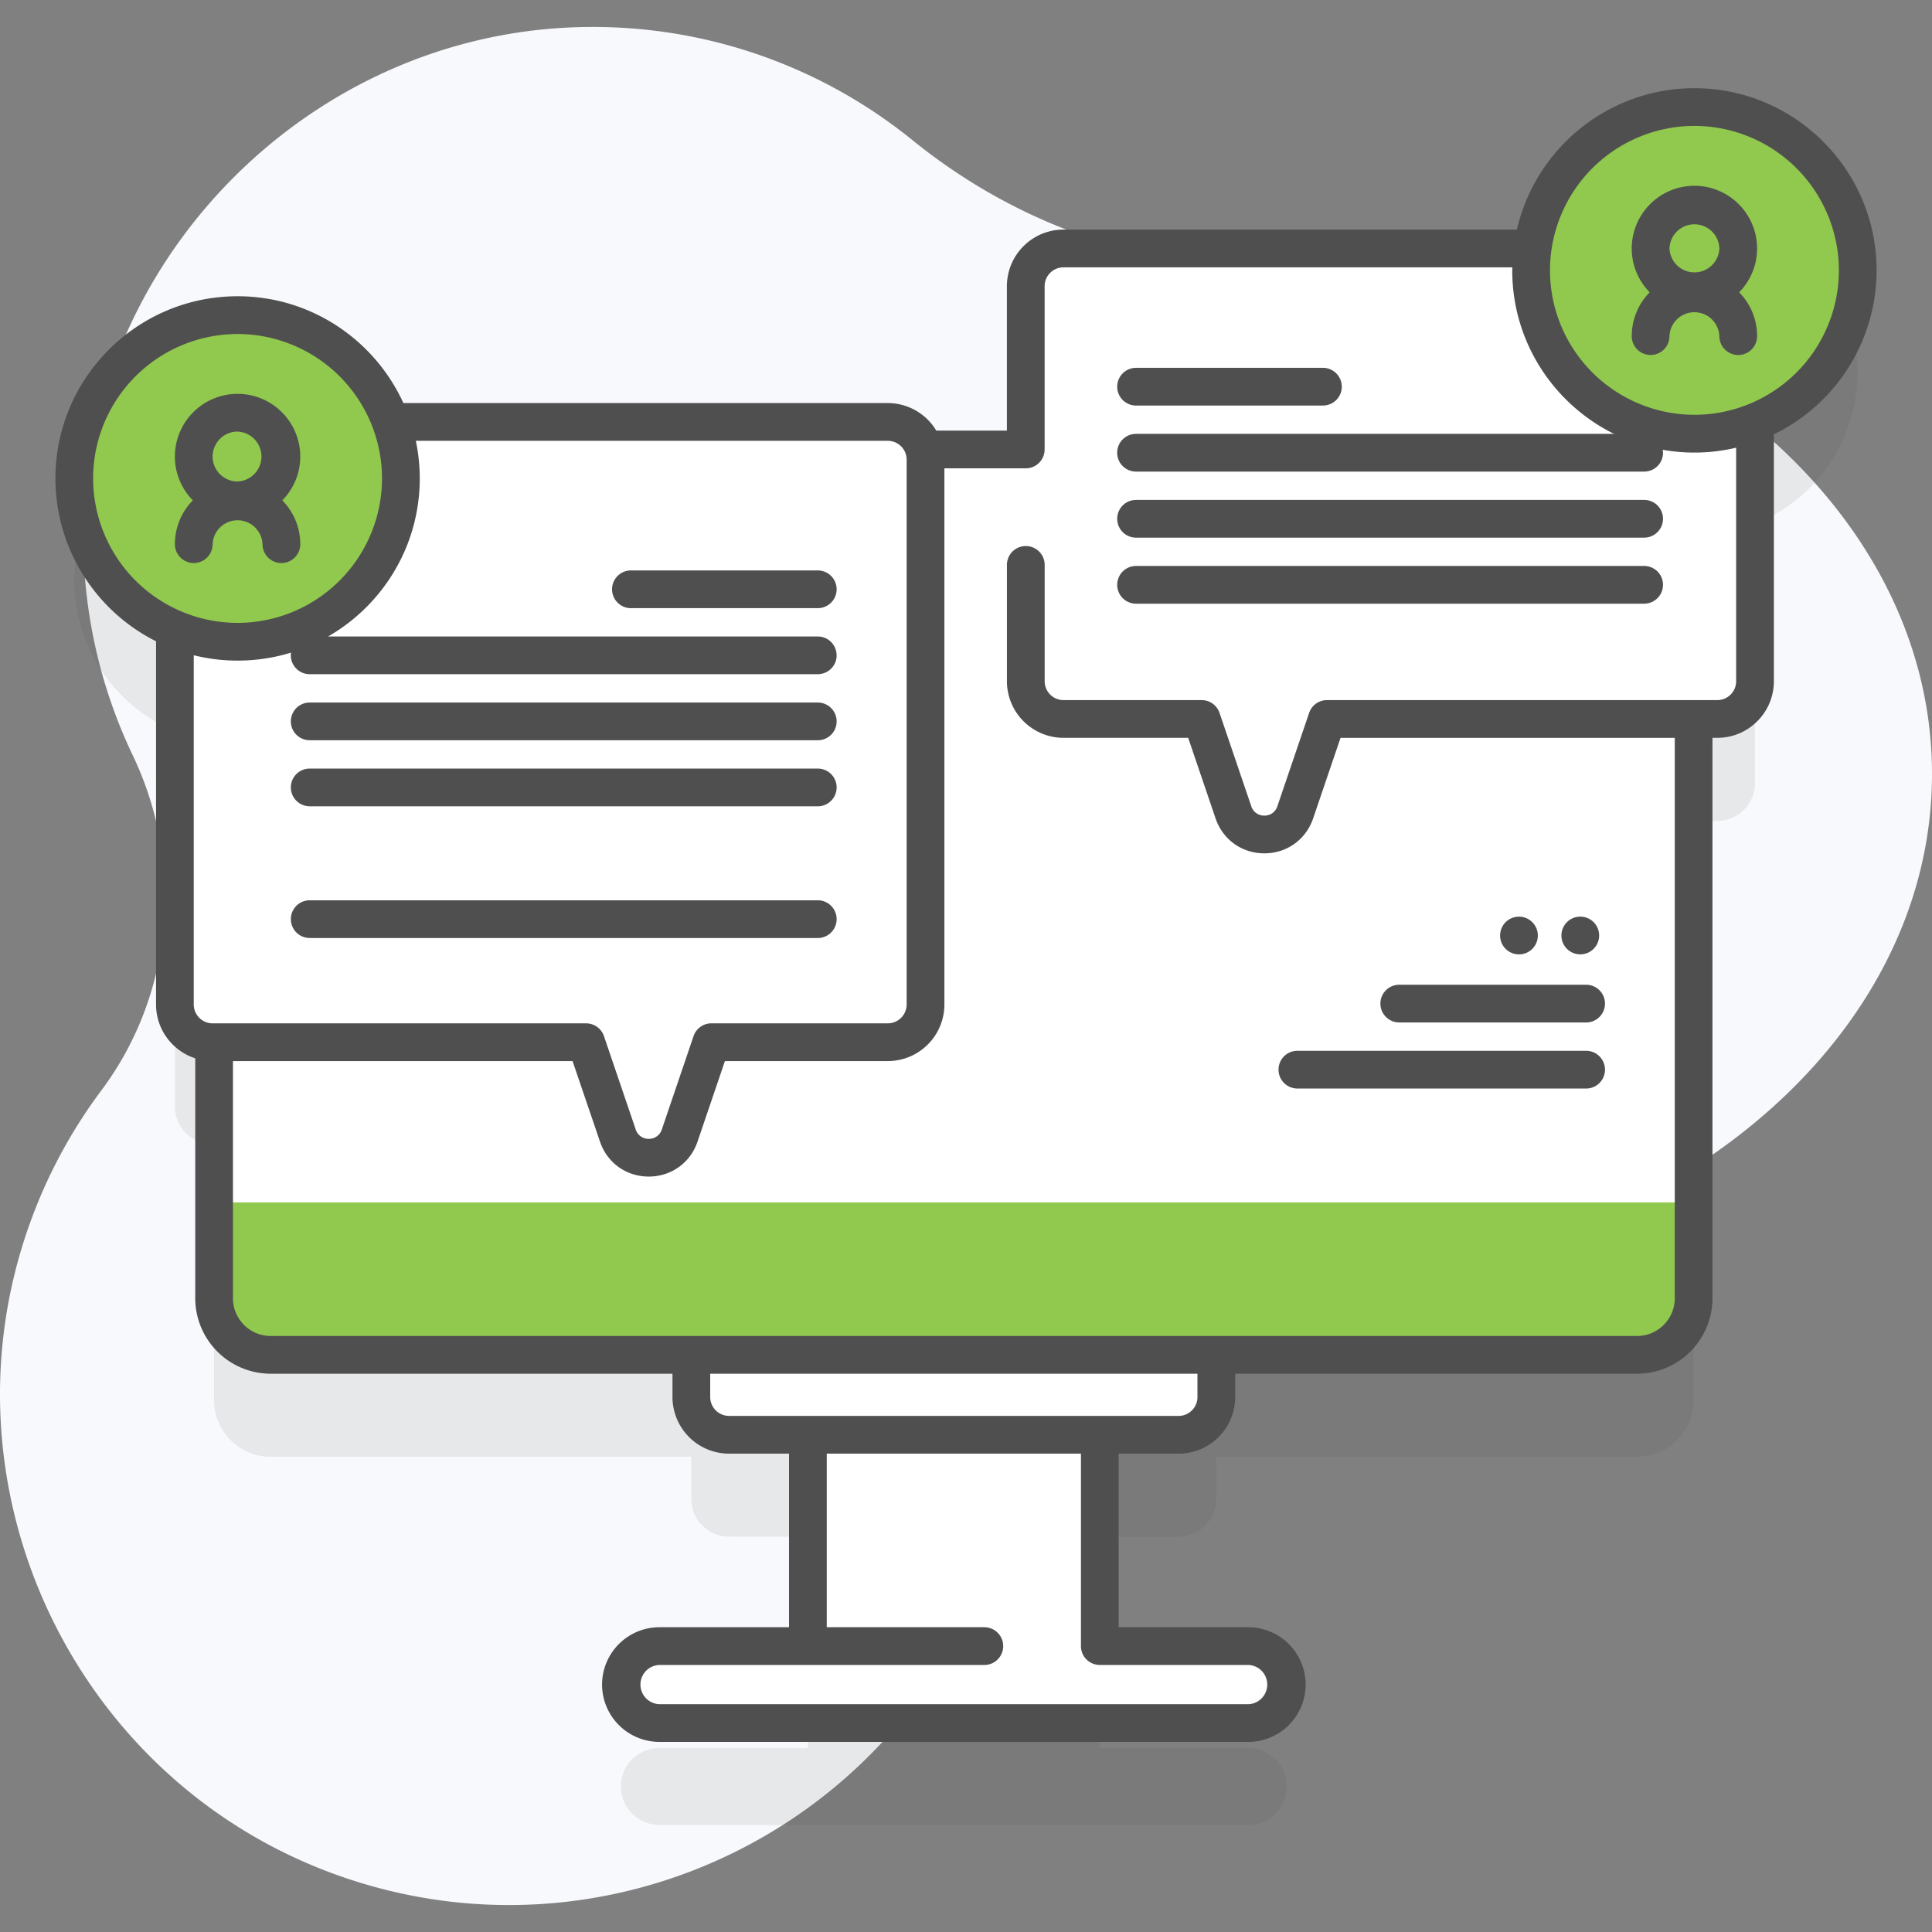 <svg xmlns="http://www.w3.org/2000/svg" width="83" height="83" fill="none" viewBox="0 0 83 83"><rect x="0" y="0" width="83" height="83" fill="#808080" stroke="none"/><g clip-path="url(#clip0_228_2170)"><path fill="#F7F9FC" d="M54.942 11.377c-.222 0-.443.002-.664.006-5.5.1-10.802-1.9-15.077-5.361a21.78 21.78 0 0 0-13.897-4.863C13.286 1.237 3.381 11.384 3.58 23.4c.054 3.236.81 6.3 2.123 9.048 2.237 4.681 1.755 10.25-1.354 14.405a21.841 21.841 0 0 0-3.09 5.772C-2.765 63.933 3.18 76.503 14.48 80.552c11.507 4.123 24.126-1.972 28.076-13.497.293-.853.53-1.713.712-2.574 1.161-5.467 5.931-9.382 11.521-9.358h.154C70.438 55.123 83 45.33 83 33.25c0-12.08-12.562-21.873-28.058-21.873z"/><path fill="#4F4F4F" d="M72.793 8.977a7.016 7.016 0 0 0-6.95 6.074H45.688c-.895 0-1.621.726-1.621 1.621v7.014H39.7a1.621 1.621 0 0 0-1.559-1.183h-21.35a7.019 7.019 0 0 0-13.6 2.428 7.018 7.018 0 0 0 4.322 6.48V47.53a1.62 1.62 0 0 0 1.622 1.621h.062v11a2.432 2.432 0 0 0 2.432 2.432H29.7v1.812c0 .895.726 1.621 1.621 1.621h3.386v9.078h-6.38a1.653 1.653 0 0 0 0 3.306h25.3a1.653 1.653 0 0 0 0-3.306h-6.38v-9.078h3.386a1.62 1.62 0 0 0 1.62-1.62v-1.813h18.073a2.432 2.432 0 0 0 2.431-2.432V35.265h1.018c.895 0 1.62-.727 1.62-1.621V22.508a7.017 7.017 0 0 0-2.603-13.531z" opacity=".1"/><path fill="#fff" d="M34.708 56.82h12.54v16.06h-12.54V56.82z"/><path fill="#fff" d="M50.633 61.64h-19.31a1.621 1.621 0 0 1-1.622-1.622v-3.671h22.553v3.671a1.62 1.62 0 0 1-1.62 1.621z"/><path fill="#91C84E" d="M70.327 58.207H11.629a2.432 2.432 0 0 1-2.432-2.432V21.741a2.432 2.432 0 0 1 2.432-2.431h58.698a2.432 2.432 0 0 1 2.431 2.431v34.034a2.432 2.432 0 0 1-2.431 2.432z"/><path fill="#fff" d="M72.759 21.74v29.918H9.199V21.74a2.431 2.431 0 0 1 2.432-2.431h58.696a2.431 2.431 0 0 1 2.432 2.431zM53.628 74.023h-25.3a1.653 1.653 0 0 1 0-3.305h25.3a1.653 1.653 0 0 1 0 3.305z"/><path fill="#fff" d="M39.762 19.748v23.405c0 .895-.726 1.622-1.621 1.622h-7.579l-1.363 4.01c-.431 1.27-2.224 1.27-2.655 0l-1.365-4.01H9.135a1.62 1.62 0 0 1-1.621-1.622V19.748a1.62 1.62 0 0 1 1.62-1.621h29.007c.895 0 1.621.726 1.621 1.621z"/><path fill="#4F4F4F" d="M27.105 26.127h8.027a.81.81 0 0 0 0-1.621h-8.027a.81.81 0 1 0 0 1.621zm8.838 2.026a.81.81 0 0 1-.81.81h-21.83a.81.81 0 0 1 0-1.62h21.828a.81.81 0 0 1 .81.81zm-22.638 3.649h21.827a.81.81 0 0 0 0-1.621H13.305a.81.81 0 1 0 0 1.62zm0 2.837h21.827a.81.81 0 0 0 0-1.621H13.305a.81.81 0 1 0 0 1.62zm0 5.659h21.827a.81.81 0 1 0 0-1.621H13.305a.81.81 0 1 0 0 1.62z"/><path fill="#91C84E" d="M10.206 27.57a7.016 7.016 0 1 0 0-14.032 7.016 7.016 0 0 0 0 14.032z"/><path fill="#4F4F4F" d="M12.9 19.613a2.696 2.696 0 0 0-2.694-2.693 2.696 2.696 0 0 0-2.693 2.693c0 .733.295 1.397.771 1.883a2.683 2.683 0 0 0-.77 1.882.81.81 0 0 0 1.62 0 1.073 1.073 0 0 1 2.144 0 .81.81 0 0 0 1.622 0c0-.732-.295-1.396-.771-1.882.476-.486.77-1.15.77-1.883zm-2.694-1.072a1.073 1.073 0 0 1 0 2.144 1.073 1.073 0 0 1-1.072-1.072c0-.591.481-1.072 1.072-1.072z"/><path fill="#fff" d="M75.397 12.296v16.971c0 .895-.726 1.621-1.621 1.621H57.009l-1.365 4.01c-.431 1.268-2.224 1.268-2.655 0l-1.364-4.01H45.69a1.622 1.622 0 0 1-1.621-1.62V12.295c0-.895.726-1.621 1.62-1.621h28.088c.895 0 1.62.726 1.62 1.62z"/><path fill="#4F4F4F" d="M56.834 17.423h-8.028a.81.81 0 0 1 0-1.621h8.028a.81.81 0 1 1 0 1.62zm14.611 2.027a.81.81 0 0 1-.81.81h-21.83a.81.81 0 0 1 0-1.621h21.828a.81.81 0 0 1 .81.81zm-.811 3.648H48.806a.81.81 0 0 1 0-1.621h21.828a.81.81 0 1 1 0 1.62zm0 2.837H48.806a.81.81 0 0 1 0-1.621h21.828a.81.81 0 1 1 0 1.62z"/><path fill="#91C84E" d="M72.793 18.632a7.016 7.016 0 1 0 0-14.032 7.016 7.016 0 0 0 0 14.032z"/><path fill="#4F4F4F" d="M70.871 12.557a2.684 2.684 0 0 0-.77 1.883.81.81 0 0 0 1.62 0 1.073 1.073 0 0 1 2.144 0 .81.81 0 0 0 1.622 0c0-.733-.295-1.397-.771-1.883.476-.486.77-1.15.77-1.882a2.696 2.696 0 0 0-2.693-2.694 2.696 2.696 0 0 0-2.693 2.694c0 .732.295 1.396.771 1.882zm2.995-1.882a1.073 1.073 0 0 1-2.144 0 1.072 1.072 0 0 1 2.143 0z"/><path fill="#4F4F4F" d="M80.62 11.616c0-4.316-3.511-7.827-7.827-7.827-3.713 0-6.828 2.6-7.626 6.074H45.689a2.434 2.434 0 0 0-2.432 2.432v6.203h-3.035a2.43 2.43 0 0 0-2.082-1.182H17.33c-1.234-2.703-3.962-4.589-7.123-4.589-4.315 0-7.826 3.511-7.826 7.827a7.834 7.834 0 0 0 4.323 6.996v15.603c0 1.08.708 1.997 1.684 2.313v10.308a3.246 3.246 0 0 0 3.242 3.242h17.26v1.002a2.435 2.435 0 0 0 2.432 2.432h2.575v7.457h-5.569a2.466 2.466 0 0 0-2.463 2.463 2.466 2.466 0 0 0 2.463 2.463h25.3a2.466 2.466 0 0 0 2.463-2.463 2.466 2.466 0 0 0-2.463-2.463h-5.57V62.45h2.575a2.435 2.435 0 0 0 2.432-2.432v-1.002h17.262a3.246 3.246 0 0 0 3.242-3.242V31.698h.207c1.34 0 2.431-1.09 2.431-2.431v-10.61a7.836 7.836 0 0 0 4.413-7.041zM4 20.554a6.213 6.213 0 0 1 6.206-6.205 6.213 6.213 0 0 1 6.206 6.205 6.213 6.213 0 0 1-6.206 6.206 6.212 6.212 0 0 1-6.205-6.206zm4.324 7.596c.603.15 1.233.23 1.882.23 4.316 0 7.827-3.51 7.827-7.826a7.82 7.82 0 0 0-.169-1.616H38.14a.81.81 0 0 1 .81.81v23.405a.81.81 0 0 1-.81.81h-7.577a.81.81 0 0 0-.768.55l-1.363 4.011a.576.576 0 0 1-.561.401.576.576 0 0 1-.56-.401l-1.364-4.01a.81.81 0 0 0-.768-.55H9.134a.812.812 0 0 1-.81-.81V28.15zm38.924 43.378h6.38a.843.843 0 0 1 0 1.685h-25.3a.843.843 0 0 1 0-1.685h13.96a.81.81 0 0 0 0-1.621h-6.77V62.45h10.92v8.267c0 .448.362.81.81.81zm4.196-11.51c0 .447-.364.81-.81.81H31.321a.811.811 0 0 1-.81-.81v-1.002h20.932v1.002zm23.142-30.751a.81.81 0 0 1-.81.81H57.008a.81.81 0 0 0-.767.55l-1.364 4.01a.576.576 0 0 1-.56.402.576.576 0 0 1-.561-.401l-1.364-4.011a.81.81 0 0 0-.768-.55H45.69a.811.811 0 0 1-.81-.81v-4.998a.81.81 0 0 0-1.622 0v4.998a2.435 2.435 0 0 0 2.432 2.431h5.355l1.177 3.462c.31.911 1.132 1.5 2.095 1.5.963 0 1.786-.589 2.096-1.5l1.177-3.461h14.359v24.075c0 .894-.727 1.621-1.621 1.621H11.629a1.623 1.623 0 0 1-1.621-1.62v-10.19h14.59l1.178 3.461c.31.912 1.132 1.5 2.095 1.5.963 0 1.785-.588 2.095-1.5l1.177-3.461h6.997a2.434 2.434 0 0 0 2.432-2.432V20.12h3.495a.812.812 0 0 0 .811-.81v-7.014c0-.447.364-.81.81-.81H64.97l-.003.13c0 4.316 3.51 7.827 7.826 7.827.617 0 1.217-.074 1.793-.21v10.035zM72.793 17.82a6.213 6.213 0 0 1-6.205-6.205 6.212 6.212 0 0 1 6.205-6.206A6.213 6.213 0 0 1 79 11.616a6.213 6.213 0 0 1-6.206 6.205z"/><path fill="#4F4F4F" d="M60.113 43.926h8.028a.81.81 0 1 0 0-1.621h-8.028a.81.81 0 0 0 0 1.62zm-4.377 2.838h12.405a.81.81 0 1 0 0-1.621H55.736a.81.81 0 1 0 0 1.62zM67.89 41a.81.81 0 1 0 0-1.621.81.81 0 0 0 0 1.621zm-2.634.001a.81.81 0 1 0 0-1.621.81.81 0 0 0 0 1.621z"/></g><defs><clipPath id="clip0_228_2170"><path fill="#fff" d="M0 0h83v83H0z"/></clipPath></defs></svg>